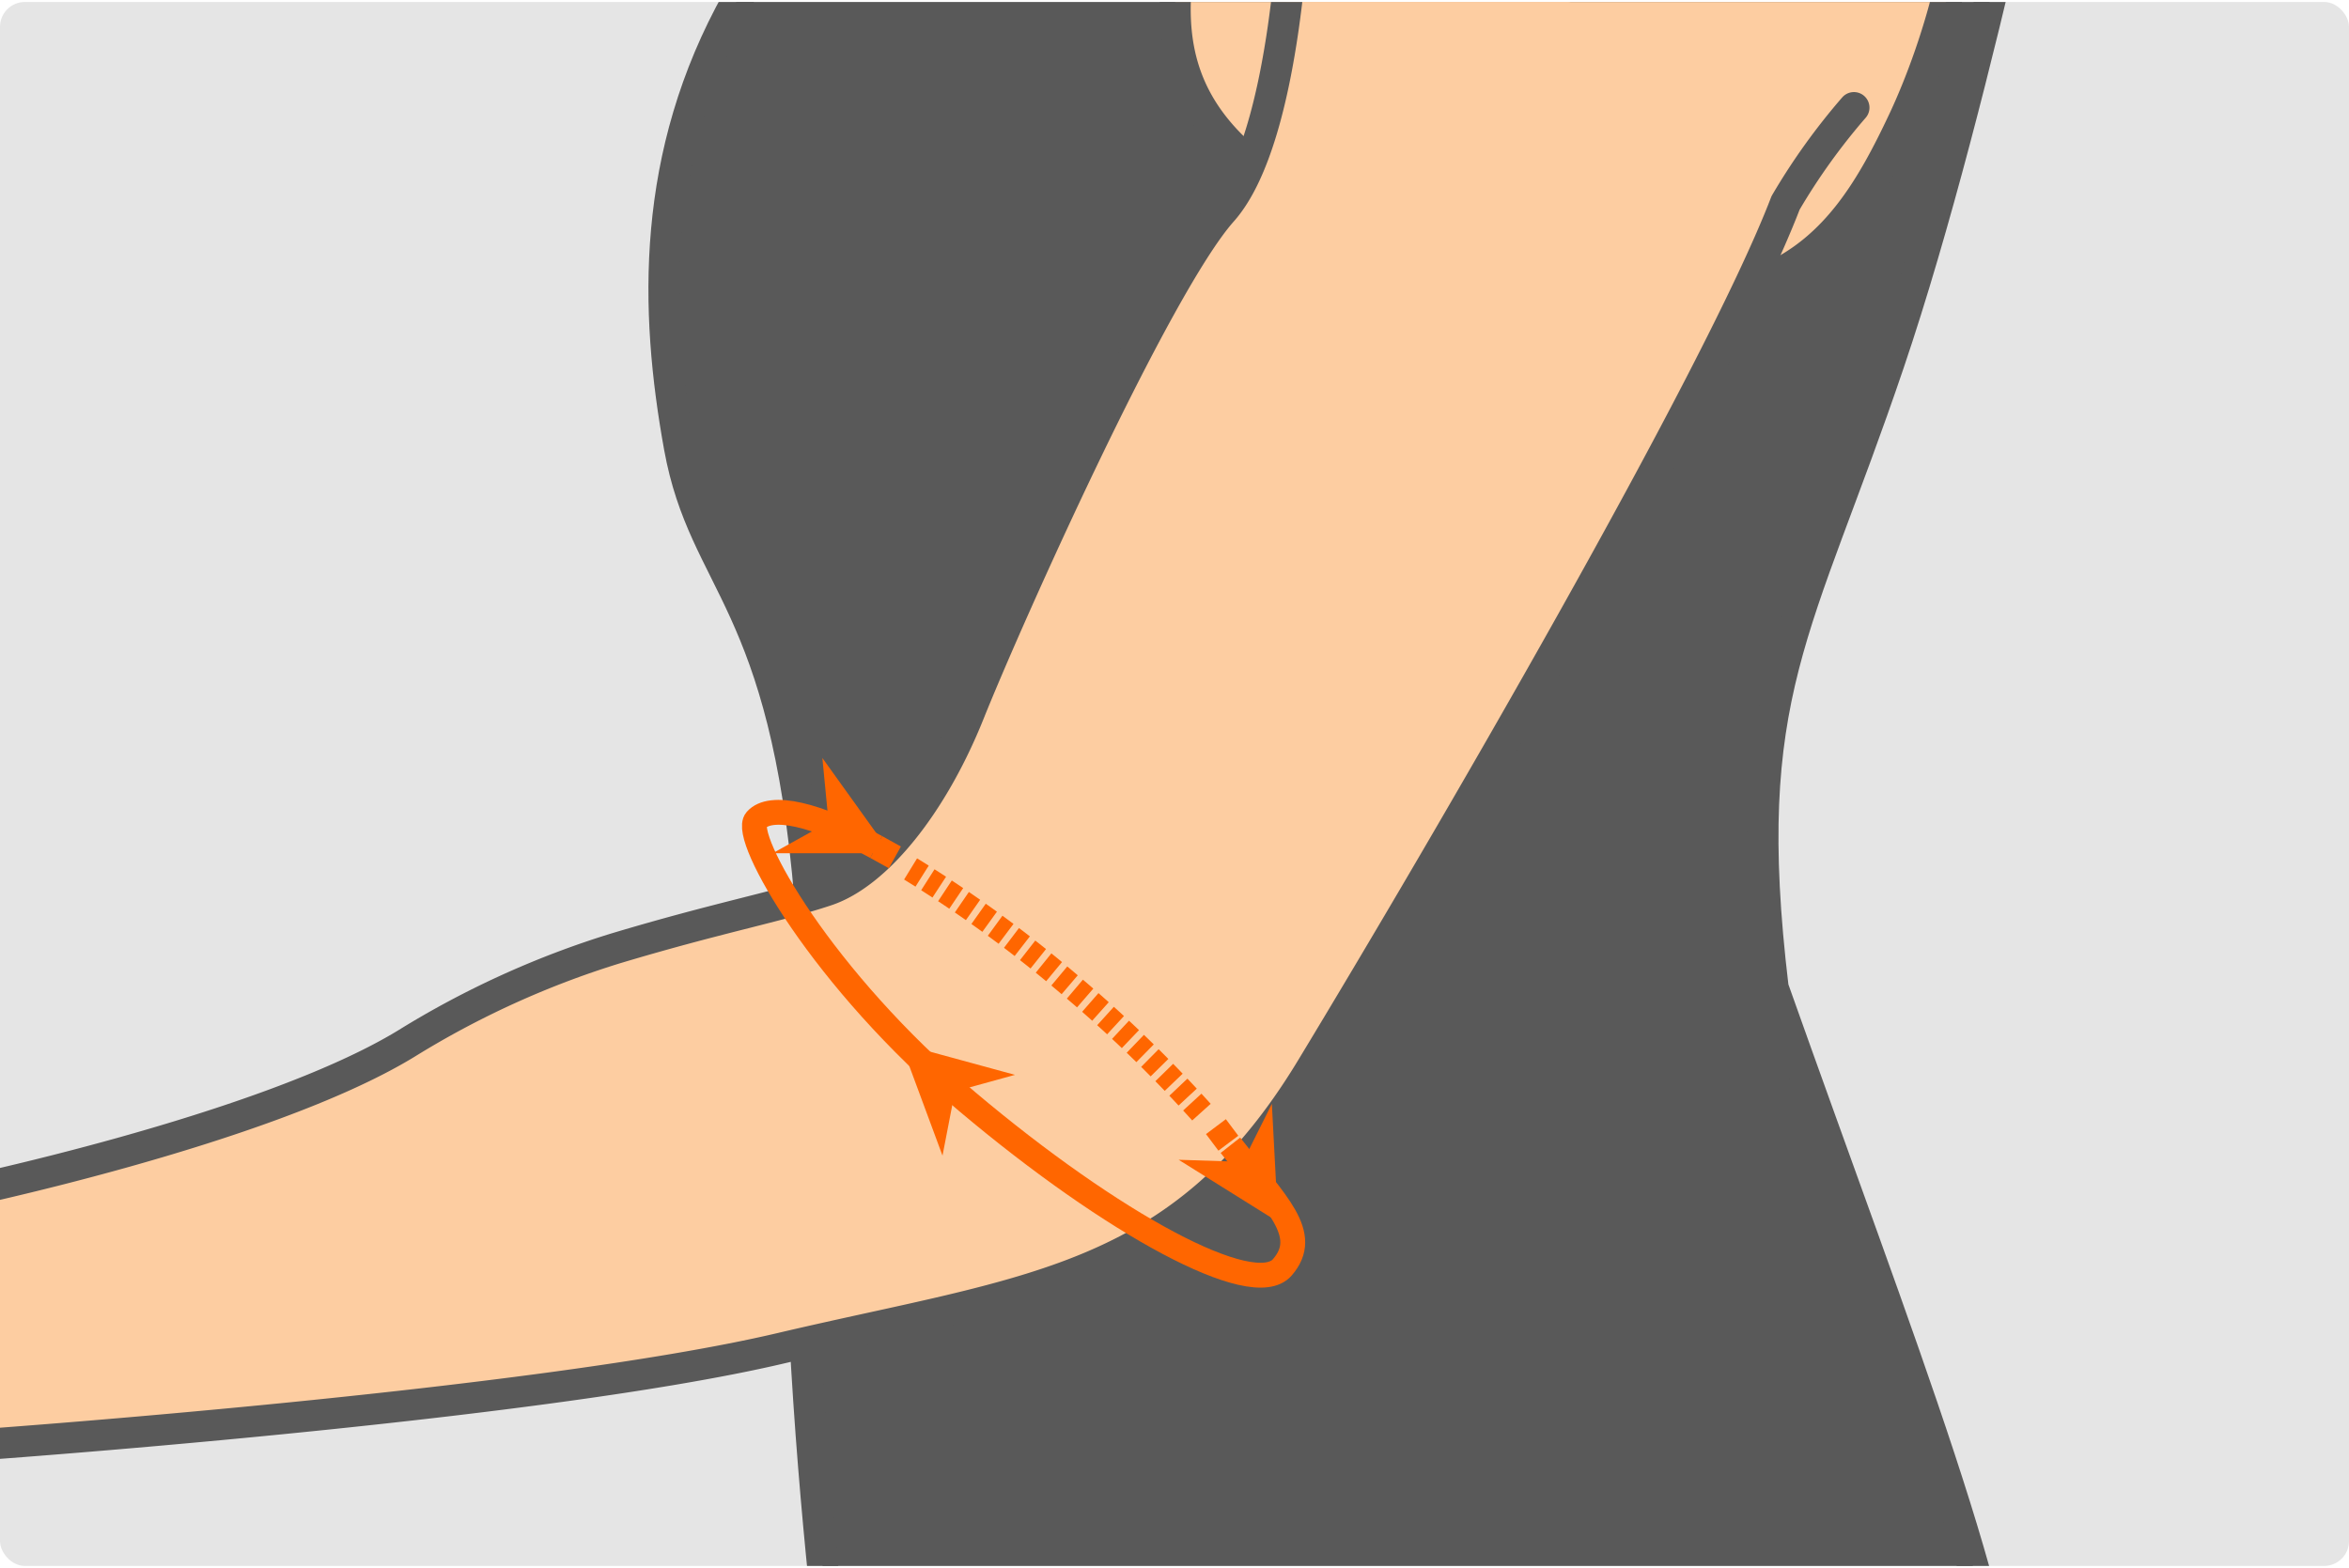 <svg xmlns="http://www.w3.org/2000/svg" xmlns:xlink="http://www.w3.org/1999/xlink" width="370" height="247" viewBox="0 0 370 247">
  <defs>
    <clipPath id="clip-path">
      <rect id="長方形_283" data-name="長方形 283" width="370" height="247" transform="translate(940 3717)" fill="#fff" stroke="#707070" stroke-width="1"/>
    </clipPath>
    <clipPath id="clip-path-2">
      <rect id="長方形_345" data-name="長方形 345" width="370" height="246.373" rx="3.915" fill="none"/>
    </clipPath>
  </defs>
  <g id="マスクグループ_24" data-name="マスクグループ 24" transform="translate(-940 -3717)" clip-path="url(#clip-path)">
    <g id="アートワーク_4" data-name="アートワーク 4" transform="translate(1125 3840.5)">
      <g id="アートワーク_4-2" data-name="アートワーク 4" transform="translate(-185 -123.187)" clip-path="url(#clip-path-2)">
        <rect id="長方形_344" data-name="長方形 344" width="370" height="246.373" fill="#e5e5e5"/>
        <path id="パス_742" data-name="パス 742" d="M260.949,11.716S247.9,78.6,233.542,121.02s-23.818,52.2-18.272,98.536c19.9,56.12,37.848,101.146,36.543,120.723s-182.716,0-182.716,0-11.42-76.349-5.547-134.753C59.635,158.215,46.91,155.931,43,134.4s-4.568-46.005,9.136-70.476,32.3-67.213,32.3-67.213,79.286-37.2,176.843,15.009" transform="translate(64.024 -64.247)" fill="#595959"/>
        <path id="パス_743" data-name="パス 743" d="M260.949,11.716S247.9,78.6,233.542,121.02s-23.818,52.2-18.272,98.536c19.9,56.12,37.848,101.146,36.543,120.723s-182.716,0-182.716,0-11.42-76.349-5.547-134.753C59.635,158.215,46.91,155.931,43,134.4s-4.568-46.005,9.136-70.476,32.3-67.213,32.3-67.213S163.392-40.488,260.949,11.716Z" transform="translate(64.024 -64.247)" fill="none" stroke="#595959" stroke-linecap="round" stroke-linejoin="round" stroke-width="4.894"/>
        <path id="パス_744" data-name="パス 744" d="M115.7-9.783A55.794,55.794,0,0,0,71.65,23.171a50.9,50.9,0,0,0-2.61,8.483c-5.547,24.145-12.4,45.679,38.175,61.993s62.645,0,72.76-21.534,32.954-95.273-64.277-81.9" transform="translate(119.875 -53.515)" fill="#fdcda1"/>
        <path id="パス_745" data-name="パス 745" d="M115.7-9.783A55.794,55.794,0,0,0,71.65,23.171a50.9,50.9,0,0,0-2.61,8.483c-5.547,24.145-12.4,45.679,38.175,61.993s62.645,0,72.76-21.534S212.929-23.161,115.7-9.783Z" transform="translate(119.875 -53.515)" fill="none" stroke="#595959" stroke-linecap="round" stroke-linejoin="round" stroke-width="4.894"/>
        <path id="パス_746" data-name="パス 746" d="M217.855,3.6s-.979,37.2-11.42,48.942S172.5,116.819,166.629,131.5s-14.683,25.45-22.513,28.06-16.966,4.242-33.28,9.136a141.931,141.931,0,0,0-32.954,15.009C55.368,197.41,6.1,207.524,6.1,207.524L9.037,247s89.074-6.2,127.9-15.335,62.972-10.115,83.527-44.048S284.416,79.3,295.183,51.237A100.17,100.17,0,0,1,305.95,36.228" transform="translate(-13.931 -19.588)" fill="#fdcda1"/>
        <path id="パス_747" data-name="パス 747" d="M217.855,3.6s-.979,37.2-11.42,48.942S172.5,116.819,166.629,131.5s-14.683,25.45-22.513,28.06-16.966,4.242-33.28,9.136a141.931,141.931,0,0,0-32.954,15.009C55.368,197.41,6.1,207.524,6.1,207.524L9.037,247s89.074-6.2,127.9-15.335,62.972-10.115,83.527-44.048S284.416,79.3,295.183,51.237A100.17,100.17,0,0,1,305.95,36.228" transform="translate(-13.931 -19.588)" fill="none" stroke="#595959" stroke-linecap="round" stroke-linejoin="round" stroke-width="4.894"/>
        <path id="パス_748" data-name="パス 748" d="M64.106,53.091c-9.462-5.22-16.64-6.852-18.924-4.242s10.441,25.123,33.28,44.374,45.026,31.323,49.594,26.1-.979-10.115-8.157-19.25" transform="translate(73.909 80.031)" fill="none" stroke="#f60" stroke-linejoin="round" stroke-width="3.915"/>
        <path id="パス_749" data-name="パス 749" d="M69.158,65.41,67.2,62.8" transform="translate(124.326 114.369)" fill="none" stroke="#f60" stroke-miterlimit="10" stroke-width="3.915"/>
        <path id="パス_750" data-name="パス 750" d="M98.858,89.027A208.168,208.168,0,0,0,78.3,69.124,199.683,199.683,0,0,0,52.2,50.2" transform="translate(90.384 85.858)" fill="none" stroke="#f60" stroke-miterlimit="10" stroke-width="3.915" stroke-dasharray="2.14 1.07"/>
        <path id="パス_751" data-name="パス 751" d="M53.737,50.931,50.8,49.3" transform="translate(87.216 83.822)" fill="none" stroke="#f60" stroke-miterlimit="10" stroke-width="3.915"/>
        <path id="パス_752" data-name="パス 752" d="M58.526,76.419,52,58.8l17.945,4.894L60.483,66.3Z" transform="translate(89.931 105.318)" fill="#f60"/>
        <path id="パス_753" data-name="パス 753" d="M53.631,45,64.4,60.009H45.8l8.81-4.894Z" transform="translate(75.902 74.092)" fill="#f60"/>
        <path id="パス_754" data-name="パス 754" d="M80.083,61.7l.979,18.6L65.4,70.51l10.115.326Z" transform="translate(120.253 111.88)" fill="#f60"/>
      </g>
    </g>
  </g>
</svg>
